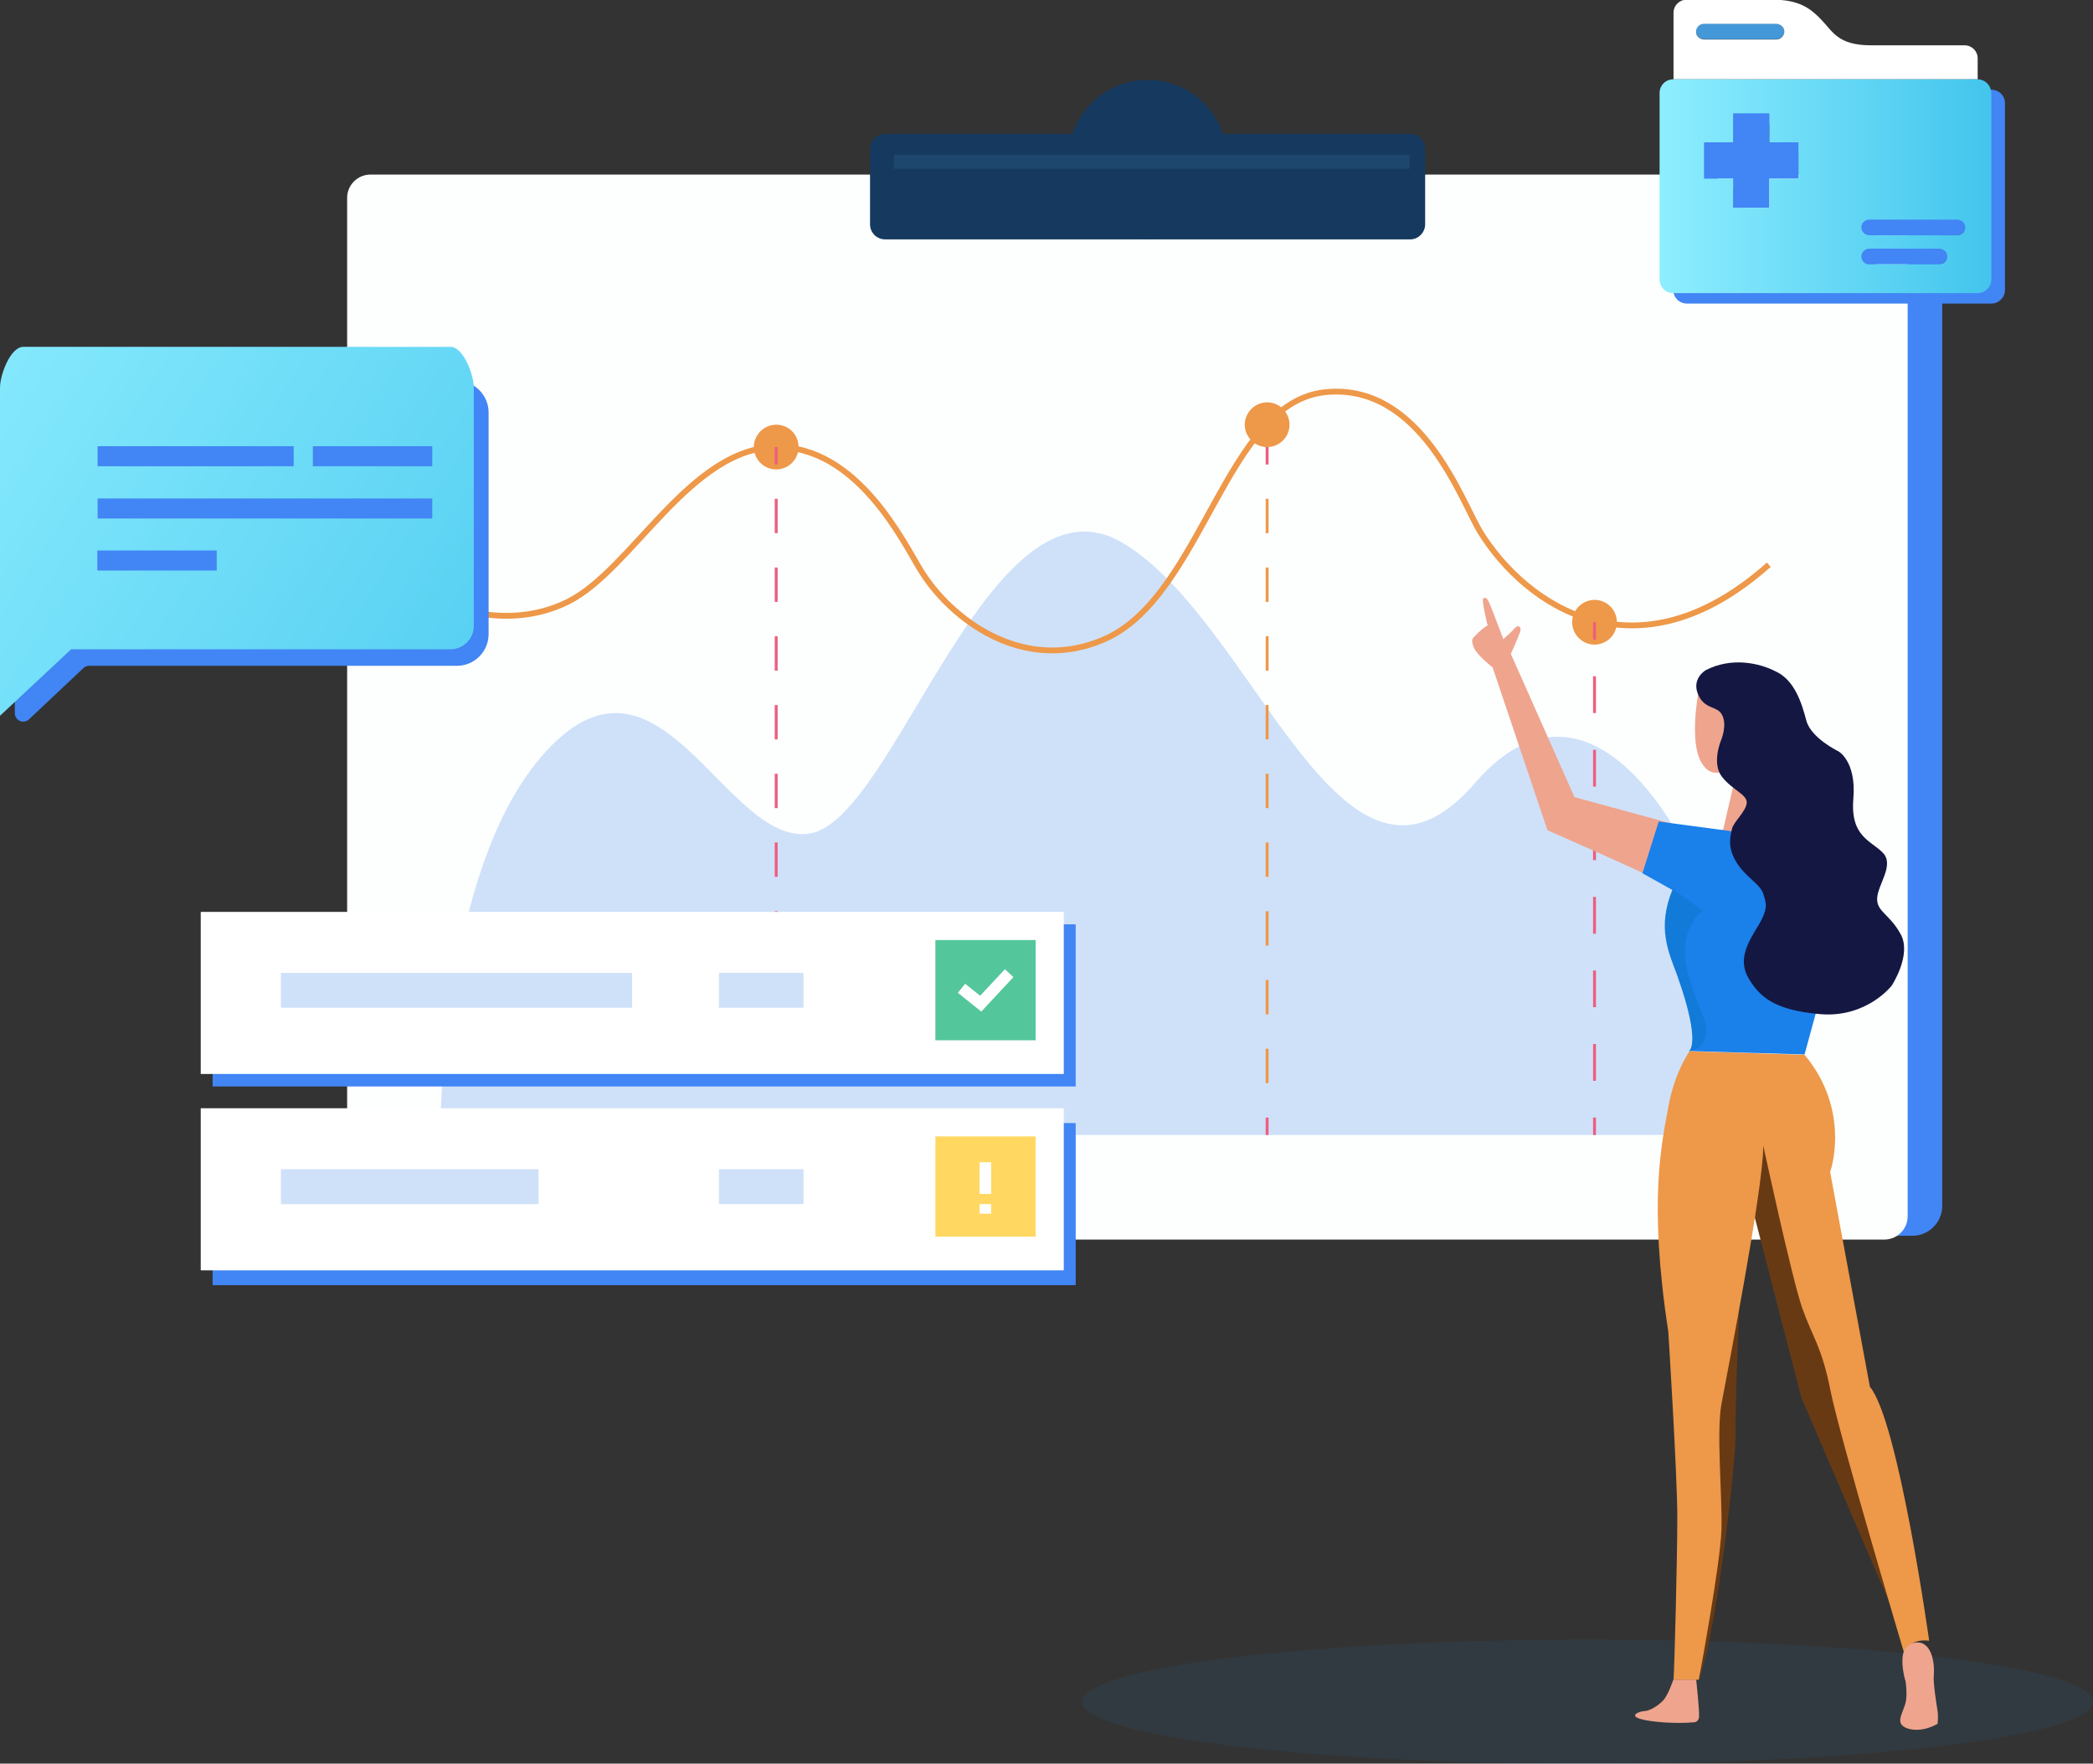 <?xml version="1.0" encoding="utf-8"?>
<!-- Generator: Adobe Illustrator 24.0.0, SVG Export Plug-In . SVG Version: 6.00 Build 0)  -->
<svg version="1.1" id="Layer_1" xmlns="http://www.w3.org/2000/svg" xmlns:xlink="http://www.w3.org/1999/xlink" x="0px" y="0px"
	 viewBox="0 0 720.5 607.1" style="enable-background:new 0 0 720.5 607.1;" xml:space="preserve">
<rect x="0" y="0" width="720.5" height="607.1" fill="#333333" stroke="none"/>
<style type="text/css">
	.st0{fill:none;}
	.st1{opacity:8.000000e-02;fill:#238CDD;}
	.st2{clip-path:url(#SVGID_2_);fill:#4285F4;}
	.st3{fill:#FDFFFF;}
	.st4{clip-path:url(#SVGID_4_);fill:#CFE1F9;}
	.st5{fill:none;stroke:#EE9849;stroke-width:2;stroke-miterlimit:10;}
	.st6{fill:#EE9849;}
	.st7{clip-path:url(#SVGID_6_);fill:none;stroke:#ED5E7F;stroke-miterlimit:10;}
	.st8{fill:none;stroke:#ED5E7F;stroke-miterlimit:10;stroke-dasharray:11.832,11.832;}
	.st9{clip-path:url(#SVGID_8_);fill:none;stroke:#ED5E7F;stroke-miterlimit:10;}
	.st10{clip-path:url(#SVGID_10_);fill:none;stroke:#ED5E7F;stroke-miterlimit:10;}
	.st11{fill:none;stroke:#EE9849;stroke-miterlimit:10;stroke-dasharray:11.832,11.832;}
	.st12{clip-path:url(#SVGID_12_);fill:none;stroke:#ED5E7F;stroke-miterlimit:10;}
	.st13{fill:#EE9849;stroke:#ED5E7F;stroke-miterlimit:10;}
	.st14{fill:none;stroke:#ED5E7F;stroke-miterlimit:10;stroke-dasharray:12.659,12.659;}
	.st15{clip-path:url(#SVGID_14_);fill:none;stroke:#ED5E7F;stroke-miterlimit:10;}
	.st16{clip-path:url(#SVGID_16_);fill:#4285F4;}
	.st17{clip-path:url(#SVGID_18_);fill:url(#SVGID_19_);}
	.st18{clip-path:url(#SVGID_21_);fill:#4285F4;}
	.st19{clip-path:url(#SVGID_23_);fill:#4285F4;}
	.st20{clip-path:url(#SVGID_25_);fill:#4285F4;}
	.st21{clip-path:url(#SVGID_27_);fill:#4285F4;}
	.st22{fill:#683A14;}
	.st23{clip-path:url(#SVGID_29_);fill:#1A80EA;}
	.st24{clip-path:url(#SVGID_31_);fill:#EFA48E;}
	.st25{clip-path:url(#SVGID_33_);fill:#EFA48E;}
	.st26{clip-path:url(#SVGID_35_);fill:#1A80EA;}
	.st27{clip-path:url(#SVGID_37_);fill:#141742;}
	.st28{clip-path:url(#SVGID_39_);fill:#127AD8;}
	.st29{clip-path:url(#SVGID_41_);fill:#EFA48E;}
	.st30{clip-path:url(#SVGID_43_);fill:#EFA48E;}
	.st31{clip-path:url(#SVGID_45_);fill:#163A5F;}
	.st32{clip-path:url(#SVGID_47_);fill:#163A5F;}
	.st33{clip-path:url(#SVGID_49_);fill:#4285F4;}
	.st34{clip-path:url(#SVGID_51_);fill:#4285F4;}
	.st35{clip-path:url(#SVGID_53_);fill:#4285F4;}
	.st36{clip-path:url(#SVGID_55_);fill:#4498D8;}
	.st37{clip-path:url(#SVGID_57_);fill:#FFFFFF;}
	.st38{clip-path:url(#SVGID_59_);fill:#4285F4;}
	.st39{clip-path:url(#SVGID_61_);fill:url(#SVGID_62_);}
	.st40{clip-path:url(#SVGID_64_);fill:#4285F4;}
	.st41{clip-path:url(#SVGID_66_);fill:#FFFFFF;}
	.st42{clip-path:url(#SVGID_68_);fill:#4285F4;}
	.st43{clip-path:url(#SVGID_70_);fill:#CFE1F9;}
	.st44{clip-path:url(#SVGID_72_);fill:#CFE1F9;}
	.st45{clip-path:url(#SVGID_74_);fill:#54C69B;}
	.st46{clip-path:url(#SVGID_76_);fill:#FFFFFF;}
	.st47{clip-path:url(#SVGID_78_);fill:#CFE1F9;}
	.st48{clip-path:url(#SVGID_80_);fill:#CFE1F9;}
	.st49{clip-path:url(#SVGID_82_);fill:#FFD761;}
	.st50{clip-path:url(#SVGID_84_);fill:none;stroke:#FFFFFF;stroke-width:4;stroke-miterlimit:10;}
	.st51{clip-path:url(#SVGID_86_);fill:none;stroke:#FFFFFF;stroke-width:4;stroke-miterlimit:10;}
	.st52{clip-path:url(#SVGID_88_);fill:none;stroke:#FFFFFF;stroke-width:4;stroke-miterlimit:10;}
	.st53{clip-path:url(#SVGID_90_);fill:#1D476D;}
</style>
<rect class="st0" width="720.5" height="607.1"/>
<path class="st1" d="M720.5,585.8c0,11.8-77.9,21.4-174,21.4c-96.1,0-174-9.6-174-21.4s77.9-21.4,174-21.4
	C642.6,564.4,720.5,574,720.5,585.8"/>
<g>
	<defs>
		<rect id="SVGID_1_" width="720.5" height="607.1"/>
	</defs>
	<clipPath id="SVGID_2_">
		<use xlink:href="#SVGID_1_"  style="overflow:visible;"/>
	</clipPath>
	<path class="st2" d="M658.3,425.4h-513c-5.7,0-10.3-4.6-10.3-10.3V71.6c0-5.7,4.6-10.3,10.3-10.3h513c5.7,0,10.3,4.6,10.3,10.3
		v343.5C668.6,420.8,664,425.4,658.3,425.4"/>
</g>
<rect class="st0" width="720.5" height="607.1"/>
<path class="st3" d="M648.7,426.7H127.5c-4.4,0-8-3.6-8-8V68.1c0-4.4,3.6-8,8-8h521.2c4.4,0,8,3.6,8,8v350.6
	C656.7,423.1,653.1,426.7,648.7,426.7"/>
<g>
	<defs>
		<rect id="SVGID_3_" width="720.5" height="607.1"/>
	</defs>
	<clipPath id="SVGID_4_">
		<use xlink:href="#SVGID_3_"  style="overflow:visible;"/>
	</clipPath>
	<path class="st4" d="M608.9,390.7H151.5c0,0,0-90,34.9-130.3c40.3-46.7,63.1,31.5,92.5,26.5c29.4-5,62-127.4,107.8-99.9
		s75.1,135.8,121,82.6C553.6,216.3,600,306.3,608.9,390.7"/>
</g>
<rect class="st0" width="720.5" height="607.1"/>
<path class="st5" d="M151.5,207.1c0,0,22,11,44.1,0c22-11,41.9-52.9,71.6-53.2c28-0.3,44,33.1,49.6,42.2
	c10.1,16.7,35.3,36.3,63.5,23.9c33.8-15,41.6-81.6,76-85c32.9-3.3,46.9,37.7,53.2,48c15.8,25.6,54,51.8,99.4,11.4"/>
<rect class="st0" width="720.5" height="607.1"/>
<path class="st6" d="M274.9,153.9c0,4.3-3.5,7.7-7.7,7.7c-4.3,0-7.7-3.5-7.7-7.7s3.5-7.7,7.7-7.7
	C271.5,146.2,274.9,149.6,274.9,153.9"/>
<rect class="st0" width="720.5" height="607.1"/>
<path class="st6" d="M443.9,146.2c0,4.3-3.5,7.7-7.7,7.7s-7.7-3.5-7.7-7.7s3.5-7.7,7.7-7.7S443.9,141.9,443.9,146.2"/>
<rect class="st0" width="720.5" height="607.1"/>
<path class="st6" d="M556.6,214.2c0,4.3-3.5,7.7-7.7,7.7s-7.7-3.5-7.7-7.7s3.5-7.7,7.7-7.7S556.6,209.9,556.6,214.2"/>
<g>
	<defs>
		<rect id="SVGID_5_" width="720.5" height="607.1"/>
	</defs>
	<clipPath id="SVGID_6_">
		<use xlink:href="#SVGID_5_"  style="overflow:visible;"/>
	</clipPath>
	<path class="st7" d="M267.2,153.9v6"/>
</g>
<rect class="st0" width="720.5" height="607.1"/>
<path class="st8" d="M267.2,171.7v207.1"/>
<g>
	<defs>
		<rect id="SVGID_7_" width="720.5" height="607.1"/>
	</defs>
	<clipPath id="SVGID_8_">
		<use xlink:href="#SVGID_7_"  style="overflow:visible;"/>
	</clipPath>
	<path class="st9" d="M267.2,384.7v6"/>
</g>
<g>
	<defs>
		<rect id="SVGID_9_" width="720.5" height="607.1"/>
	</defs>
	<clipPath id="SVGID_10_">
		<use xlink:href="#SVGID_9_"  style="overflow:visible;"/>
	</clipPath>
	<path class="st10" d="M436.2,153.9v6"/>
</g>
<rect class="st0" width="720.5" height="607.1"/>
<path class="st11" d="M436.2,171.7v207.1"/>
<g>
	<defs>
		<rect id="SVGID_11_" width="720.5" height="607.1"/>
	</defs>
	<clipPath id="SVGID_12_">
		<use xlink:href="#SVGID_11_"  style="overflow:visible;"/>
	</clipPath>
	<path class="st12" d="M436.2,384.7v6"/>
</g>
<rect class="st0" width="720.5" height="607.1"/>
<path class="st13" d="M548.9,214.2v6"/>
<rect class="st0" width="720.5" height="607.1"/>
<path class="st14" d="M548.9,232.8v145.6"/>
<g>
	<defs>
		<rect id="SVGID_13_" width="720.5" height="607.1"/>
	</defs>
	<clipPath id="SVGID_14_">
		<use xlink:href="#SVGID_13_"  style="overflow:visible;"/>
	</clipPath>
	<path class="st15" d="M548.9,384.7v6"/>
</g>
<g>
	<defs>
		<rect id="SVGID_15_" width="720.5" height="607.1"/>
	</defs>
	<clipPath id="SVGID_16_">
		<use xlink:href="#SVGID_15_"  style="overflow:visible;"/>
	</clipPath>
	<path class="st16" d="M157.3,131.1H16c-6,0-10.9,4.9-10.9,10.9V198v4.7v18.6v24.2c0,2.5,3,3.9,4.9,2.1L28.7,230
		c0.5-0.5,1.2-0.8,2-0.8h126.6c6,0,10.9-4.9,10.9-10.9V142C168.2,136,163.3,131.1,157.3,131.1"/>
</g>
<g>
	<defs>
		<path id="SVGID_17_" d="M8,119.4c-4.4,0-8,9.6-8,14v58.8v4.7v18.6v30.9l24.5-22.9h130.6c4.4,0,8-3.6,8-8v-82.1c0-4.4-3.6-14-8-14
			H8z"/>
	</defs>
	<clipPath id="SVGID_18_">
		<use xlink:href="#SVGID_17_"  style="overflow:visible;"/>
	</clipPath>
	
		<linearGradient id="SVGID_19_" gradientUnits="userSpaceOnUse" x1="-138.334" y1="198.121" x2="-137.334" y2="198.121" gradientTransform="matrix(280.995 180.915 -180.915 280.995 74672.539 -30540.781)">
		<stop  offset="0" style="stop-color:#8EEEFF"/>
		<stop  offset="0.995" style="stop-color:#43C5ED"/>
		<stop  offset="1" style="stop-color:#43C5ED"/>
	</linearGradient>
	<path class="st17" d="M47.8,45.2l173.1,111.5l-105.6,164L-57.8,209.2L47.8,45.2z"/>
</g>
<g>
	<defs>
		<rect id="SVGID_20_" width="720.5" height="607.1"/>
	</defs>
	<clipPath id="SVGID_21_">
		<use xlink:href="#SVGID_20_"  style="overflow:visible;"/>
	</clipPath>
	<path class="st18" d="M33.6,153.6h67.5v6.9H33.6L33.6,153.6z"/>
</g>
<g>
	<defs>
		<rect id="SVGID_22_" width="720.5" height="607.1"/>
	</defs>
	<clipPath id="SVGID_23_">
		<use xlink:href="#SVGID_22_"  style="overflow:visible;"/>
	</clipPath>
	<path class="st19" d="M33.6,171.6h115.2v6.9H33.6L33.6,171.6z"/>
</g>
<g>
	<defs>
		<rect id="SVGID_24_" width="720.5" height="607.1"/>
	</defs>
	<clipPath id="SVGID_25_">
		<use xlink:href="#SVGID_24_"  style="overflow:visible;"/>
	</clipPath>
	<path class="st20" d="M107.7,153.6h41.1v6.9h-41.1V153.6z"/>
</g>
<g>
	<defs>
		<rect id="SVGID_26_" width="720.5" height="607.1"/>
	</defs>
	<clipPath id="SVGID_27_">
		<use xlink:href="#SVGID_26_"  style="overflow:visible;"/>
	</clipPath>
	<path class="st21" d="M33.5,189.5h41.1v6.9H33.5V189.5z"/>
</g>
<rect class="st0" width="720.5" height="607.1"/>
<path class="st22" d="M598.7,450.7c0,0-1.5,34.8-1.2,42.3c0.3,7.5-6.3,68.7-12.8,85.4h-7.1L591,455L598.7,450.7z"/>
<rect class="st0" width="720.5" height="607.1"/>
<path class="st22" d="M651.9,555.1l-31.8-74l-16-61.9v-31h10.2L656.2,523L651.9,555.1z"/>
<g>
	<defs>
		<rect id="SVGID_28_" width="720.5" height="607.1"/>
	</defs>
	<clipPath id="SVGID_29_">
		<use xlink:href="#SVGID_28_"  style="overflow:visible;"/>
	</clipPath>
	<path class="st23" d="M594.6,285.8c0,0-5.2-0.2-12,0.4c-5.5,0.4-4.7,16.8-4.7,16.8s-7.3,11.6-2.2,27.2c3.2,9.7,8.1,16.2,9.7,22.7
		c1,3.9-3.5,8.9-3.5,8.9l39.3,1.2l11-40.3l-8.3-37L594.6,285.8z"/>
</g>
<g>
	<defs>
		<rect id="SVGID_30_" width="720.5" height="607.1"/>
	</defs>
	<clipPath id="SVGID_31_">
		<use xlink:href="#SVGID_30_"  style="overflow:visible;"/>
	</clipPath>
	<path class="st24" d="M584.6,238.8c0,0-3.1,16.3,1,23.5c4,7.2,10.1,1.8,10.1,1.8l2.2,1.1l-4.8,20.8l16.6,2.9c0,0-0.1-18.8-1.1-21.2
		c-0.6-1.4-5.4-14.2-12.1-22.1C591.8,240.3,584.6,238.8,584.6,238.8"/>
</g>
<g>
	<defs>
		<rect id="SVGID_32_" width="720.5" height="607.1"/>
	</defs>
	<clipPath id="SVGID_33_">
		<use xlink:href="#SVGID_32_"  style="overflow:visible;"/>
	</clipPath>
	<path class="st25" d="M584.9,286.1c0,0,4.6,12.7-2.4,19.6c0,0-3.8,1.7-9.8-1.7c-6-3.3-40-18.2-40-18.2l-18.9-56.1
		c0,0-4.9-3.7-6.3-6.5c-1.4-2.8-0.3-3.7-0.3-3.7s3-3.3,4.9-4.2c0,0-2.2-8.8-1.5-9.3c0.7-0.5,1.4-0.1,2.1,1.6
		c0.8,1.7,4.8,12.4,4.8,12.4s3.2-2.8,4.1-3.9c0.9-1.1,2.3-0.4,1.7,1.4c-0.6,1.8-3.2,7.6-3.2,7.6l21.9,49.3L584.9,286.1z"/>
</g>
<g>
	<defs>
		<rect id="SVGID_34_" width="720.5" height="607.1"/>
	</defs>
	<clipPath id="SVGID_35_">
		<use xlink:href="#SVGID_34_"  style="overflow:visible;"/>
	</clipPath>
	<path class="st26" d="M582,309.9l-16.6-9.3l5.6-17.8l30.8,4.1l-13.2,18.8L582,309.9z"/>
</g>
<g>
	<defs>
		<rect id="SVGID_36_" width="720.5" height="607.1"/>
	</defs>
	<clipPath id="SVGID_37_">
		<use xlink:href="#SVGID_36_"  style="overflow:visible;"/>
	</clipPath>
	<path class="st27" d="M587.2,230.7c0,0-4.9,2.8-2.7,8.2c2.2,5.4,6.5,4,8.2,7c2.1,3.6-0.3,9.1-0.3,9.1s-3.2,7.7,0.3,12.3
		s8.7,6.1,8.6,9c-0.1,2.9-4.7,6.8-5.1,9.1c-0.4,2.2-1.8,6.1,1.6,11.5c3.4,5.4,8.3,7.4,9.3,11.1c0.8,2.8,1.8,4.5-1.7,10.4
		c-3.5,5.8-7.4,11.8-3.4,18.5c3.8,6.2,8.6,10.8,24.5,12.2c16.1,1.4,24.7-9.8,24.7-9.8s7-10.6,3.1-17.7c-3.9-7.1-8.3-7.7-8.1-12.4
		c0.2-4.7,6-11.4,2-15.6c-4-4.2-11.3-5.5-10.2-18.6s-5.2-16.4-5.2-16.4s-9.4-4.5-11-10.6c-1.6-6.1-4.1-14.1-10.8-17
		C605.9,228.4,596.3,226,587.2,230.7"/>
</g>
<g>
	<defs>
		<rect id="SVGID_38_" width="720.5" height="607.1"/>
	</defs>
	<clipPath id="SVGID_39_">
		<use xlink:href="#SVGID_38_"  style="overflow:visible;"/>
	</clipPath>
	<path class="st28" d="M575.8,306.1l10.3,7.3c0,0-3.5,2.3-5.3,8.3c-2,6.9-0.4,13.4,5.1,27.2c4.8,12.2-4.6,13-4.6,13s4.7-1.9-4-26.3
		C574.6,328.2,570.2,319.5,575.8,306.1"/>
</g>
<rect class="st0" width="720.5" height="607.1"/>
<path class="st6" d="M621.2,363.1l-39.6-1.2c0,0-5.2,7.3-7.3,19.2s-7,31.8,0,77.3c0,0,3.1,49.2,3.1,63.8s-1,52.4-1.3,56h8.7
	c0,0,7.5-39.9,7.8-51.8s-1.8-33.3,0-43.1c1.8-9.8,14.4-73.9,14.4-88.9c0,0,9.8,45.5,13.4,55.9c3.7,10.4,6.7,13.1,9.8,28.7
	s25.3,90.1,25.3,90.1s1.5-5.2,8.6-4.3c0,0-10.6-75.8-20.4-87.4l-13.7-74C630,403.7,637.5,382.6,621.2,363.1"/>
<g>
	<defs>
		<rect id="SVGID_40_" width="720.5" height="607.1"/>
	</defs>
	<clipPath id="SVGID_41_">
		<use xlink:href="#SVGID_40_"  style="overflow:visible;"/>
	</clipPath>
	<path class="st29" d="M576,578.3c0,0-1.8,5.4-3.6,7.2c-1.8,1.8-4.4,3.4-6.2,3.5c-1.9,0.1-5.5,1.5-1.6,2.7
		c3.9,1.2,12.8,1.7,18.2,1.2c0,0,2,0.2,2.1-2.1c0.1-2.4-1-12.6-1-12.6H576z"/>
</g>
<g>
	<defs>
		<rect id="SVGID_42_" width="720.5" height="607.1"/>
	</defs>
	<clipPath id="SVGID_43_">
		<use xlink:href="#SVGID_42_"  style="overflow:visible;"/>
	</clipPath>
	<path class="st30" d="M659.8,565.4c0,0-3.9,0.1-4.7,4.1c-0.8,4,0.9,9.4,0.9,9.4s0.6,3.9,0.1,6.7s-2.7,5.8-1.7,7.8
		c1,1.9,6.4,3.5,12.6,0c0,0,0.3-2.5,0-4.4c-0.3-1.9-1.6-9.7-1.3-12.4S665.5,565.1,659.8,565.4"/>
</g>
<g>
	<defs>
		<rect id="SVGID_44_" width="720.5" height="607.1"/>
	</defs>
	<clipPath id="SVGID_45_">
		<use xlink:href="#SVGID_44_"  style="overflow:visible;"/>
	</clipPath>
	<path class="st31" d="M422.5,54.9c0,15.2-12.3,27.4-27.4,27.4c-15.2,0-27.4-12.3-27.4-27.4s12.3-27.4,27.4-27.4
		C410.3,27.5,422.5,39.8,422.5,54.9"/>
</g>
<g>
	<defs>
		<rect id="SVGID_46_" width="720.5" height="607.1"/>
	</defs>
	<clipPath id="SVGID_47_">
		<use xlink:href="#SVGID_46_"  style="overflow:visible;"/>
	</clipPath>
	<path class="st32" d="M485.5,82.4H304.7c-2.9,0-5.2-2.3-5.2-5.2V51.3c0-2.9,2.3-5.2,5.2-5.2h180.7c2.9,0,5.2,2.3,5.2,5.2v25.9
		C490.6,80,488.3,82.4,485.5,82.4"/>
</g>
<g>
	<defs>
		<rect id="SVGID_48_" width="720.5" height="607.1"/>
	</defs>
	<clipPath id="SVGID_49_">
		<use xlink:href="#SVGID_48_"  style="overflow:visible;"/>
	</clipPath>
	<path class="st33" d="M609.1,39h-12.5v10h-10v12.5h10v10h12.5v-10h10V49h-10V39z"/>
</g>
<g>
	<defs>
		<rect id="SVGID_50_" width="720.5" height="607.1"/>
	</defs>
	<clipPath id="SVGID_51_">
		<use xlink:href="#SVGID_50_"  style="overflow:visible;"/>
	</clipPath>
	<path class="st34" d="M673.9,75.6h-30.2c-1.3,0-2.6,0.9-2.8,2.2c-0.3,1.7,1,3.2,2.7,3.2h30.2c1.3,0,2.6-0.9,2.8-2.2
		C676.9,77.1,675.5,75.6,673.9,75.6"/>
</g>
<g>
	<defs>
		<rect id="SVGID_52_" width="720.5" height="607.1"/>
	</defs>
	<clipPath id="SVGID_53_">
		<use xlink:href="#SVGID_52_"  style="overflow:visible;"/>
	</clipPath>
	<path class="st35" d="M667.6,85.6h-24c-1.3,0-2.6,0.9-2.8,2.2c-0.3,1.7,1,3.2,2.7,3.2h24c1.3,0,2.6-0.9,2.8-2.2
		C670.6,87.1,669.3,85.6,667.6,85.6"/>
</g>
<g>
	<defs>
		<rect id="SVGID_54_" width="720.5" height="607.1"/>
	</defs>
	<clipPath id="SVGID_55_">
		<use xlink:href="#SVGID_54_"  style="overflow:visible;"/>
	</clipPath>
	<path class="st36" d="M611.5,8.1h-24.8c-1.3,0-2.6,0.9-2.8,2.2c-0.3,1.7,1,3.2,2.7,3.2h24.8c1.3,0,2.6-0.9,2.8-2.2
		C614.5,9.6,613.1,8.1,611.5,8.1"/>
</g>
<g>
	<defs>
		<rect id="SVGID_56_" width="720.5" height="607.1"/>
	</defs>
	<clipPath id="SVGID_57_">
		<use xlink:href="#SVGID_56_"  style="overflow:visible;"/>
	</clipPath>
	<path class="st37" d="M680.8,20.1c0-2.5-2-4.5-4.5-4.5h-32.1c-11.6,0-13.2-4.7-17.4-9c-3.4-3.5-7.3-6.7-16.4-6.7h-29.8
		c-2.5,0-4.5,2-4.5,4.5v22.9h104.7L680.8,20.1z M611.5,13.6h-24.8c-1.3,0-2.6-0.9-2.8-2.2c-0.3-1.7,1-3.2,2.7-3.2h24.8
		c1.3,0,2.6,0.9,2.8,2.2C614.5,12.1,613.1,13.6,611.5,13.6"/>
</g>
<g>
	<defs>
		<rect id="SVGID_58_" width="720.5" height="607.1"/>
	</defs>
	<clipPath id="SVGID_59_">
		<use xlink:href="#SVGID_58_"  style="overflow:visible;"/>
	</clipPath>
	<path class="st38" d="M685.6,30.9L685.6,30.9H580.8h-0.1c-2.6,0-4.7,2.1-4.7,4.7v64.2c0,2.6,2.1,4.7,4.7,4.7h104.8
		c2.6,0,4.7-2.1,4.7-4.7V35.7C690.3,33.1,688.2,30.9,685.6,30.9 M623.9,65.1h-10v10h-12.5v-10h-10V52.6h10v-10h12.5v10h10V65.1z
		 M672.4,94.7h-24c-1.3,0-2.6-0.9-2.8-2.2c-0.3-1.7,1-3.2,2.7-3.2h24c1.3,0,2.6,0.9,2.8,2.2C675.4,93.1,674.1,94.7,672.4,94.7
		 M678.6,84.6h-30.2c-1.3,0-2.6-0.9-2.8-2.2c-0.3-1.7,1-3.2,2.7-3.2h30.2c1.3,0,2.6,0.9,2.8,2.2C681.6,83.1,680.3,84.6,678.6,84.6"
		/>
</g>
<g>
	<defs>
		<path id="SVGID_60_" d="M640.8,88.8c-0.3-1.7,1-3.2,2.7-3.2h24c1.3,0,2.6,0.9,2.8,2.2c0.3,1.7-1,3.2-2.7,3.2h-24
			C642.3,91.1,641.1,90.2,640.8,88.8 M640.8,78.8c-0.3-1.7,1-3.2,2.7-3.2h30.2c1.3,0,2.6,0.9,2.8,2.2c0.3,1.7-1,3.2-2.7,3.2h-30.2
			C642.3,81,641.1,80.1,640.8,78.8 M586.6,49h10V39h12.5v10h10v12.5h-10v10h-12.5v-10h-10V49z M680.7,27.3H576.1H576
			c-2.6,0-4.7,2.1-4.7,4.7v64.2c0,2.6,2.1,4.7,4.7,4.7h104.8c2.6,0,4.7-2.1,4.7-4.7V32.1C685.5,29.5,683.4,27.3,680.7,27.3
			L680.7,27.3z"/>
	</defs>
	<clipPath id="SVGID_61_">
		<use xlink:href="#SVGID_60_"  style="overflow:visible;"/>
	</clipPath>
	
		<linearGradient id="SVGID_62_" gradientUnits="userSpaceOnUse" x1="-137.783" y1="199.568" x2="-136.783" y2="199.568" gradientTransform="matrix(114.246 0 0 114.246 16312.465 -22735.623)">
		<stop  offset="0" style="stop-color:#8EEEFF"/>
		<stop  offset="0.995" style="stop-color:#43C5ED"/>
		<stop  offset="1" style="stop-color:#43C5ED"/>
	</linearGradient>
	<path class="st39" d="M571.3,27.3h114.2V101H571.3V27.3z"/>
</g>
<g>
	<defs>
		<rect id="SVGID_63_" width="720.5" height="607.1"/>
	</defs>
	<clipPath id="SVGID_64_">
		<use xlink:href="#SVGID_63_"  style="overflow:visible;"/>
	</clipPath>
	<path class="st40" d="M73.2,318.2h297.1V374H73.2V318.2z"/>
</g>
<g>
	<defs>
		<rect id="SVGID_65_" width="720.5" height="607.1"/>
	</defs>
	<clipPath id="SVGID_66_">
		<use xlink:href="#SVGID_65_"  style="overflow:visible;"/>
	</clipPath>
	<path class="st41" d="M69.1,313.9h297.1v55.8H69.1V313.9z"/>
</g>
<g>
	<defs>
		<rect id="SVGID_67_" width="720.5" height="607.1"/>
	</defs>
	<clipPath id="SVGID_68_">
		<use xlink:href="#SVGID_67_"  style="overflow:visible;"/>
	</clipPath>
	<path class="st42" d="M73.2,386.6h297.1v55.8H73.2V386.6z"/>
</g>
<g>
	<defs>
		<rect id="SVGID_69_" width="720.5" height="607.1"/>
	</defs>
	<clipPath id="SVGID_70_">
		<use xlink:href="#SVGID_69_"  style="overflow:visible;"/>
	</clipPath>
	<path class="st43" d="M96.7,334.9h120.9v12H96.7L96.7,334.9z"/>
</g>
<g>
	<defs>
		<rect id="SVGID_71_" width="720.5" height="607.1"/>
	</defs>
	<clipPath id="SVGID_72_">
		<use xlink:href="#SVGID_71_"  style="overflow:visible;"/>
	</clipPath>
	<path class="st44" d="M247.5,334.9h29.1v12h-29.1L247.5,334.9z"/>
</g>
<g>
	<defs>
		<rect id="SVGID_73_" width="720.5" height="607.1"/>
	</defs>
	<clipPath id="SVGID_74_">
		<use xlink:href="#SVGID_73_"  style="overflow:visible;"/>
	</clipPath>
	<path class="st45" d="M322,323.6h34.5v34.5H322V323.6z"/>
</g>
<g>
	<defs>
		<rect id="SVGID_75_" width="720.5" height="607.1"/>
	</defs>
	<clipPath id="SVGID_76_">
		<use xlink:href="#SVGID_75_"  style="overflow:visible;"/>
	</clipPath>
	<path class="st46" d="M69.1,381.5h297.1v55.8H69.1V381.5z"/>
</g>
<g>
	<defs>
		<rect id="SVGID_77_" width="720.5" height="607.1"/>
	</defs>
	<clipPath id="SVGID_78_">
		<use xlink:href="#SVGID_77_"  style="overflow:visible;"/>
	</clipPath>
	<path class="st47" d="M96.7,402.5h88.7v12H96.7L96.7,402.5z"/>
</g>
<g>
	<defs>
		<rect id="SVGID_79_" width="720.5" height="607.1"/>
	</defs>
	<clipPath id="SVGID_80_">
		<use xlink:href="#SVGID_79_"  style="overflow:visible;"/>
	</clipPath>
	<path class="st48" d="M247.5,402.5h29.1v12h-29.1L247.5,402.5z"/>
</g>
<g>
	<defs>
		<rect id="SVGID_81_" width="720.5" height="607.1"/>
	</defs>
	<clipPath id="SVGID_82_">
		<use xlink:href="#SVGID_81_"  style="overflow:visible;"/>
	</clipPath>
	<path class="st49" d="M322,391.2h34.5v34.5H322V391.2z"/>
</g>
<g>
	<defs>
		<rect id="SVGID_83_" width="720.5" height="607.1"/>
	</defs>
	<clipPath id="SVGID_84_">
		<use xlink:href="#SVGID_83_"  style="overflow:visible;"/>
	</clipPath>
	<path class="st50" d="M331,340.2l6.6,5.3l9.8-10.5"/>
</g>
<g>
	<defs>
		<rect id="SVGID_85_" width="720.5" height="607.1"/>
	</defs>
	<clipPath id="SVGID_86_">
		<use xlink:href="#SVGID_85_"  style="overflow:visible;"/>
	</clipPath>
	<path class="st51" d="M339.2,400.1V411"/>
</g>
<g>
	<defs>
		<rect id="SVGID_87_" width="720.5" height="607.1"/>
	</defs>
	<clipPath id="SVGID_88_">
		<use xlink:href="#SVGID_87_"  style="overflow:visible;"/>
	</clipPath>
	<path class="st52" d="M339.2,414.5v3.3"/>
</g>
<g>
	<defs>
		<rect id="SVGID_89_" width="720.5" height="607.1"/>
	</defs>
	<clipPath id="SVGID_90_">
		<use xlink:href="#SVGID_89_"  style="overflow:visible;"/>
	</clipPath>
	<path class="st53" d="M307.7,53.3h177.5v4.8H307.7V53.3z"/>
</g>
</svg>
